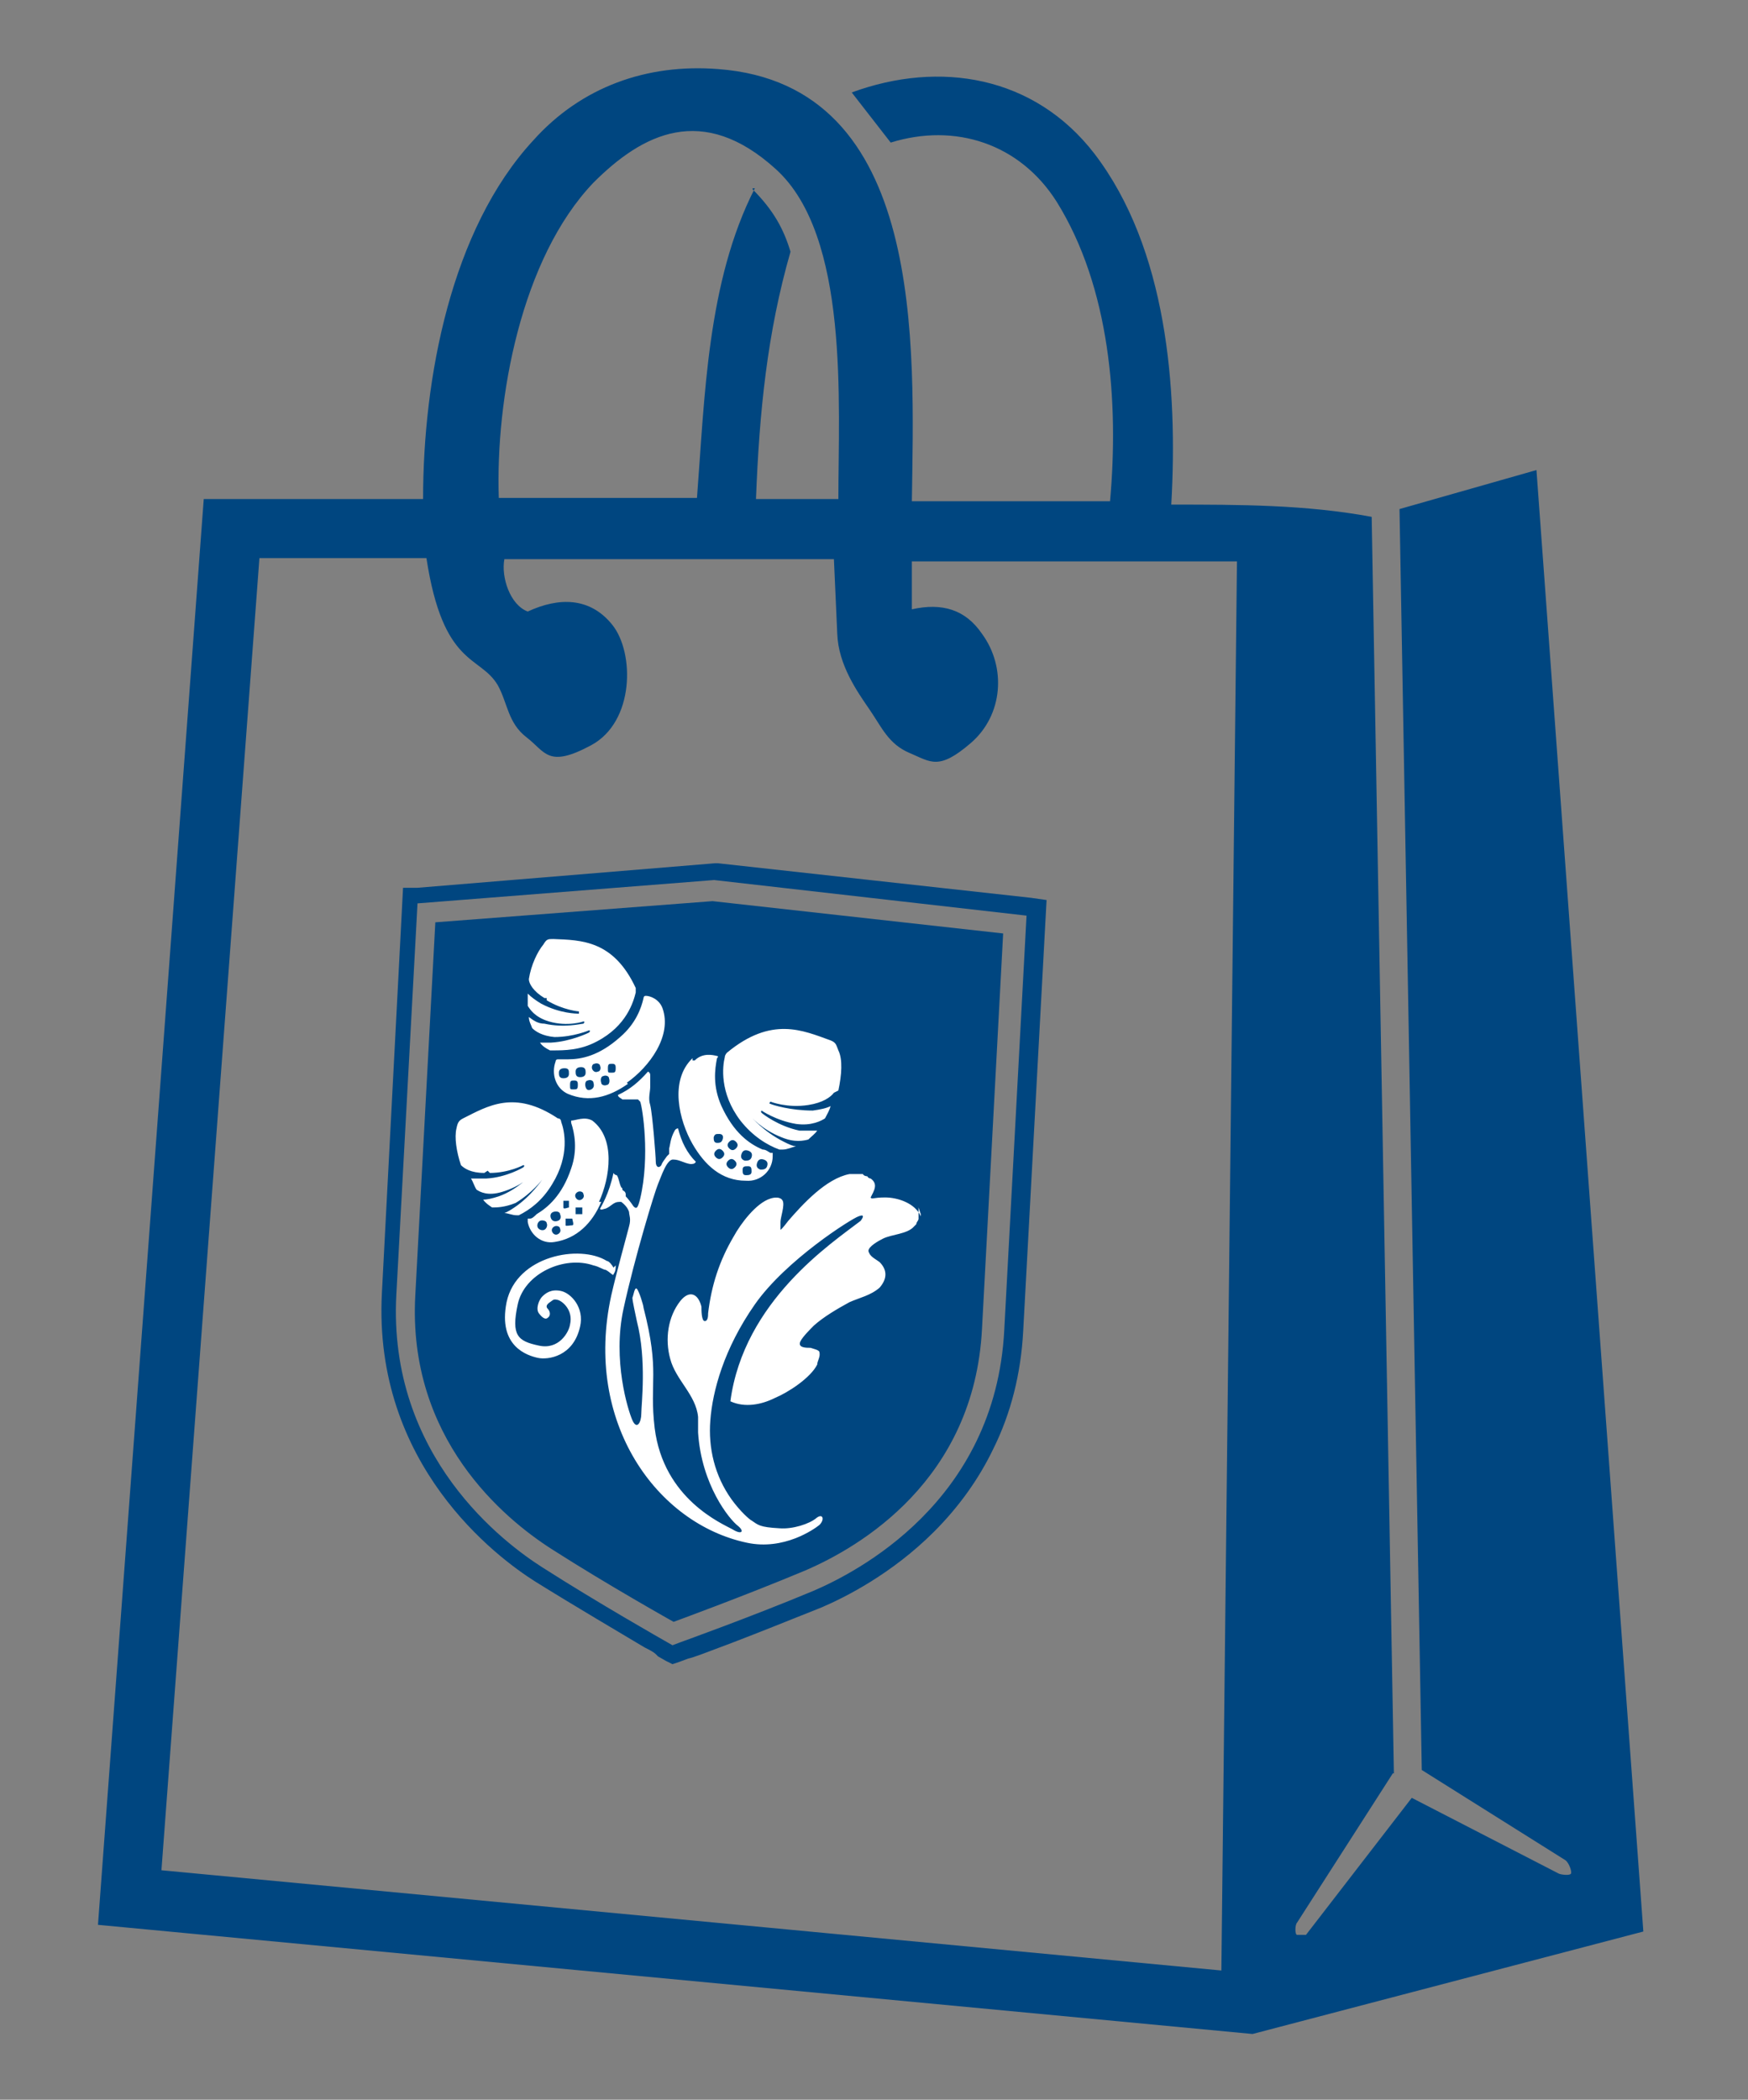 <?xml version="1.0" encoding="UTF-8"?>
<svg id="Layer_2" xmlns="http://www.w3.org/2000/svg" version="1.1" viewBox="0 0 157 188.5">
  <rect x="0" y="0" width="157" height="188.5" fill="#808080" stroke="none"/>
  <!-- Generator: Adobe Illustrator 30.1.0, SVG Export Plug-In . SVG Version: 2.1.1 Build 136)  -->
  <defs>
    <style>
      .st0 {
        fill: #fff;
      }

      .st1 {
        fill: #004680;
      }
    </style>
  </defs>
  <g>
    <path class="st1" d="M64.1,79l28.1,3.2-2,37.2c-.8,15.5-13.4,21.8-17.1,23.4-5.5,2.3-11.9,4.6-11.9,4.6l-.8.3-.7-.4s-6-3.4-11-6.6c-3.3-2.1-13.9-9.9-13.1-24.5l1.9-35.1,26.7-2.1M60.5,145.6s6.3-2.3,11.8-4.6c4.9-2.1,15.2-8.1,15.9-21.7l1.9-35.5-26.1-2.9-24.9,1.9-1.8,33.5c-.7,12.8,7.9,20,12.3,22.8,5,3.2,10.9,6.5,10.9,6.5M64.2,77.5h0l-26.7,2.2h-1.3c0,0-1.9,36.4-1.9,36.4-.8,15.4,10.3,23.7,13.8,25.9,3.7,2.3,7.8,4.7,9.8,5.9.4.2.8.4,1,.6h0l.2.2.7.4.6.3.6-.2.8-.3h0c.5-.1,1.5-.5,3.9-1.4,2.1-.8,5.1-2,8.1-3.2h0c2.1-.9,6.3-3,10.1-6.8,2.2-2.2,4-4.7,5.3-7.4,1.6-3.2,2.5-6.8,2.7-10.6l2.1-38.7-1.4-.2-28.1-3.1h-.2Z"/>
    <path class="st0" d="M55.3,113.6c0,.3,0,.5-.2.8,0,.2-.3-.2-.7-.4-.2,0-.6-.3-1.1-.4-2.6-.9-6.2.7-6.8,3.5s0,3.3,1.9,3.7c1.8.4,2.7-1.2,2.8-1.9.3-1.3-.7-2.1-1.1-2.2s-.4,0-.7.2-.4.4-.2.6.3.6,0,.8c-.2.2-.5,0-.8-.4s0-1.2.3-1.5.8-.7,1.7-.5,2.1,1.5,1.7,3.2c-.6,2.7-2.9,3-3.8,2.8s-3.6-1-2.8-5c.9-4.2,6.6-5.2,9-3.7.2,0,.5.4.6.6h0l.2-.2ZM82.7,109.2c-.5-1.2-2.1-1.7-3.2-1.7s-1.2.2-1.3,0c.3-.6.7-1.2,0-1.7,0,0-.2,0-.3-.2,0,0-.3,0-.4-.2h-1.2c-2.1.4-4.2,2.7-5.5,4.2,0,0-.6.8-.7.8h0v-.3c0-.2,0-.3,0-.4,0-.4.4-1.5.2-1.9-.2-.4-.8-.3-1.1-.2-1.3.4-2.7,2.3-3.3,3.4-1.3,2.2-2,4.4-2.3,6.9,0,.2,0,.7-.3.7s-.3-1-.3-1.3c-.3-1.2-1.1-1.5-1.9-.5-1.1,1.4-1.4,3.4-.9,5.2.5,1.9,2.3,3.2,2.5,5.2v1.4h0c.3,4.7,2.8,7.8,3.6,8.4.6.5.3.8-.5.3-.9-.5-6.2-2.7-7-9.1-.5-4.2.5-5-1-10.8,0-.2-.4-1.5-.6-1.7-.2-.2-.3.6-.4.8,0,.3.3,1.6.4,2.1.9,3.5.4,7.5.4,8.3s-.4,1.5-.8.6c-.4-.9-1.8-5.4-.8-10s2.8-10.5,3.1-11.2.8-2.3,1.4-2.2h0c.5,0,.9.3,1.5.4.2,0,.4,0,.5-.2-.8-.8-1.3-1.8-1.6-3,0,0-.2,0-.3.2-.4.7-.4,1.3-.5,1.6,0,0,0,.2,0,.3v.2c0,0,0,0-.2.2h0c-.2.3-.4.5-.5.8-.2.3-.5.2-.5-.3s-.3-4.3-.5-5.1c-.2-.6,0-1.2,0-1.6s0-.6,0-1.1q0-.2-.2-.3c-.8.9-1.6,1.6-2.7,2.1,0,.2.3.3.4.4.4,0,.7,0,1.1,0h.3s0,0,.2.2c.2.5.9,4.9,0,8.7-.2.8-.3,1-.6.7-.2-.3-.5-.7-.7-.9h0s0,0,0-.2c0,0,0-.2-.2-.3s0-.2-.2-.3c-.2-.4-.2-.8-.4-1.1,0,0-.2,0-.3-.2-.4,1.9-1.1,3-1.2,3.2,0,.2.4,0,.5,0,.5-.2.7-.6,1.2-.6h.2c.4.3.6.6.7.9,0,.3.2.6,0,1.3-.2.8-1.1,4-1.6,6.2-2.5,11.4,4.1,20.5,12.2,22.2,3.3.7,6-1.2,6.5-1.6.5-.5.3-1.1-.3-.6-.6.5-2.1,1-3.3.9-1.8-.1-1.9-.3-2.5-.7-.2-.1-1-.8-1.8-1.9-1.5-2.1-2.1-4.6-1.9-7.1h0c.2-2.6,1.2-6.4,4-10.4s8.7-7.7,9.3-7.9c.5-.2.5,0,.2.4-2.6,2-10.5,7.2-11.7,16.2,1.3.6,2.8.3,4-.3,1.2-.5,3.2-1.8,3.8-3,0-.3.3-.7.2-1.1,0-.2-.5-.3-.8-.4-.4,0-1.2,0-.9-.6.2-.4.9-1.1,1.2-1.4.9-.8,2.1-1.5,3.2-2.1.9-.4,1.9-.6,2.7-1.3.7-.8.7-1.6,0-2.3-.4-.3-.9-.5-1-1,0-.4.9-.9,1.3-1.1.8-.4,2.2-.4,2.8-1.1l.2-.2c0-.2.2-.3.2-.5h0v-1h0l.2.6ZM49.1,89.8c1.5.9,2.9,1,2.9,1,0,0,0,.2,0,.2-.2,0-1.7,0-3.4-.9-.5-.3-.9-.6-1.2-.9v1.1c.2.3.6,1,1.9,1.4,1.7.5,3.1,0,3.1,0,0,0,.2,0,0,.2-.2,0-1.7.4-3.5,0-.6,0-1-.3-1.4-.6,0,.4.2.7.3,1,.3.3.9.7,2,.8,1.7,0,3.1-.6,3.1-.6,0,0,.2,0,0,.2,0,0-1.6.8-3.4.9h-1c.2.3.5.5.9.7h.2c1.1,0,2.5,0,4-.8,2.7-1.4,3.3-3.6,3.5-4.4v-.4c-2-4.3-4.9-4.3-7.4-4.4-.5,0-.6,0-.9.5-.5.6-1.1,1.8-1.3,3.1,0,.4.4,1.1,1.4,1.7h.2ZM56.4,97.3c-1.7,1.2-3.5,1.7-5.4.9-1.1-.5-1.5-1.8-1.1-2.9,0,0,0-.2.2-.2h.9c1.2,0,2.8-.3,4.7-2,1.4-1.2,1.9-2.6,2.1-3.5,0,0,0-.2.2-.2.4,0,1.2.3,1.5,1.1.9,2.5-1.2,5.3-3.2,6.7h0ZM51.1,96.4c0-.3,0-.5-.4-.5s-.5.2-.5.4,0,.5.4.5.5-.2.5-.4ZM51.9,97.4c0-.2,0-.4-.3-.4s-.4,0-.4.4,0,.4.3.4.4,0,.4-.4ZM52.6,96.3c0-.2,0-.5-.4-.5s-.5.2-.5.4,0,.5.4.5.5-.2.5-.4ZM53.3,97.2c0-.2-.3-.3-.5-.2-.2,0-.3.3-.2.6s.3.3.5.2.3-.3.2-.6ZM53.9,95.7c0-.2-.3-.3-.5-.2-.2,0-.3.3-.2.5s.3.3.5.2c.2,0,.3-.3.2-.5ZM54.7,96.8c0-.2-.3-.3-.5-.2-.2,0-.3.3-.2.6,0,.2.3.3.5.2.2,0,.3-.3.2-.6ZM55.3,95.9c0-.2,0-.4-.3-.4s-.4,0-.4.4,0,.4.3.4.4,0,.4-.4ZM44,105.3c1.7,0,3-.7,3-.7,0,0,.2,0,0,.2,0,0-1.5.9-3.3,1-.6,0-1.1,0-1.4,0,.2.3.3.7.5,1,.3.2,1,.6,2.3.2,1.7-.5,2.7-1.5,2.7-1.5,0,0,.2,0,0,0s-1.3,1.3-3,1.9c-.6.2-1.1.3-1.4.3.2.3.5.5.8.7.4,0,1.1,0,2.1-.4,1.5-.9,2.4-2.1,2.4-2.1,0,0,.2,0,0,0,0,0-1,1.5-2.5,2.5-.3.2-.6.4-.9.5.3,0,.7.2,1.1.2h.2c1-.5,2.1-1.3,3-2.8,1.6-2.6,1.1-4.8.8-5.6,0,0,0-.3-.3-.3-3.9-2.6-6.3-1.1-8.5,0-.4.2-.5.4-.6.9-.2.8,0,2.1.4,3.3.3.3.9.7,2.1.7h0l.3-.2ZM54,107.9c-.8,1.9-2.2,3.3-4.2,3.6-1.2.2-2.2-.7-2.4-1.8v-.3h.2c.2,0,.4-.2.6-.4h0c1-.6,2.3-1.7,3.1-4.1.6-1.7.3-3.2,0-4.1,0,0,0-.2,0-.2.4,0,1.2-.4,1.9,0,2.1,1.6,1.6,5.1.6,7.3h.1ZM49.1,109.8c0-.2-.4-.3-.6-.2s-.3.4-.2.6.4.3.6.2.3-.4.2-.6ZM50.3,110.3c0-.2-.3-.3-.5-.2s-.3.3-.2.5.3.3.5.2.3-.3.2-.5h0ZM50.3,109c0-.2-.3-.3-.6-.2s-.3.4-.2.6.3.3.6.2.3-.4.2-.6ZM51.4,109.4c-.2,0-.4,0-.6,0,0,.2,0,.5,0,.6s.4,0,.6,0,0-.5,0-.6ZM51.1,107.8c-.2,0-.4,0-.5,0,0,.2,0,.4,0,.6s.4,0,.5,0c0-.2,0-.4,0-.6ZM52.3,108.4c-.2,0-.4,0-.6,0,0,.2,0,.5,0,.6.2,0,.4,0,.6,0,0-.2,0-.5,0-.6ZM52.4,107.2c0-.2-.3-.3-.5-.2s-.3.3-.2.5.3.3.5.2.3-.3.2-.5ZM75.3,97.9c.3-1.4.4-2.8,0-3.6-.2-.5-.2-.7-.7-.9-2.5-.9-5.3-2.2-9.3,1.1,0,0-.2.2-.2.4-.2.8-.5,3.2,1.4,5.7,1.1,1.4,2.4,2.2,3.5,2.6h.3c.4,0,.8-.2,1.2-.3-.3,0-.7-.2-1.1-.4-1.8-.9-2.9-2.2-3-2.3,0,0,0-.2,0,0,0,0,1,1.2,2.8,1.9,1.2.5,2,.3,2.4.2.3-.3.6-.5.8-.8h-1.6c-1.9-.4-3.3-1.5-3.4-1.6s0-.2,0-.2c0,0,1.3.9,3.1,1.2,1.4.2,2.3-.3,2.6-.5.2-.4.4-.7.5-1.1-.4.2-.9.3-1.6.4-2,0-3.6-.5-3.8-.6-.2,0,0-.2,0-.2,0,0,1.5.6,3.4.3,1.3-.2,2-.7,2.3-1.1h0ZM62.4,95.2c.7-.7,1.6-.5,2-.4,0,0,.2,0,0,.2-.2,1-.4,2.5.4,4.3,1.1,2.4,2.5,3.4,3.7,3.9h0c.3,0,.5.2.7.3h.2s0,.2,0,.3c0,1.3-1.1,2.3-2.4,2.2-2.2,0-3.7-1.4-4.8-3.3-1.2-2.1-2.1-5.7,0-7.7h0v.2ZM68.3,105c.2,0,.5,0,.6-.3s0-.5-.3-.6-.5,0-.6.3,0,.5.3.6ZM67,105.5c.2,0,.5,0,.5-.3s0-.5-.3-.5-.5,0-.5.3,0,.5.3.5ZM66.9,104.2c.2,0,.5,0,.6-.3s0-.5-.3-.6-.5,0-.6.3,0,.5.3.6ZM65.4,104.8c.2.2.4.2.6,0s.2-.4,0-.6-.4-.2-.6,0-.2.4,0,.6ZM65.5,103.1c.2.2.4.2.6,0s.2-.4,0-.6-.4-.2-.6,0-.2.4,0,.6ZM64.3,103.9c.2.2.4.2.6,0s.2-.4,0-.6-.4-.2-.6,0-.2.4,0,.6ZM64.4,102.6c.2,0,.4,0,.5-.3s0-.5-.3-.5-.4,0-.5.3c0,.2,0,.5.3.5Z"/>
  </g>
  <path class="st1" d="M125.1,159.2l-8.6,13.4c-.2.2-.2,1.1,0,1.1h.8l9.5-12.3,13.2,6.8c.2.1,1,.2,1.1,0s-.2-1-.5-1.2l-12.9-8.1-2-113.2,12.3-3.5,9.6,131.2-35.1,9.2-103.7-9.8L18.3,44.8h19.7c0-10.8,2.5-24.2,9.9-32.2,4.3-4.8,10.2-6.9,16.6-6.4,18.7,1.4,17.6,24.9,17.4,38.8h17.8c.8-8.9,0-19.2-4.8-26.9-3.3-5.2-9.1-7.1-14.9-5.3l-3.5-4.5c7.9-2.9,16.4-1.5,21.8,5.5,6.5,8.5,7.5,21,6.9,31.5,6.1,0,12.1,0,18,1.1l2,113.1v-.3ZM67.6,17c1.9,1.9,2.8,3.6,3.4,5.6-2.1,7.3-2.8,14.4-3.1,22.2h7.4c0-8.6,1-23.6-5.6-29.6s-12-3.2-16.4,1.2c-6.5,6.8-8.8,19.4-8.5,28.3h17.8c.7-9,.9-19.4,5.2-27.8h-.2ZM75.2,56.9l-.3-6.7h-29.6c-.3,1.6.5,4.1,2.1,4.7,2.8-1.3,5.6-1.3,7.6,1.2s2,8.7-1.9,10.8-4.1.6-5.8-.7-1.7-3.1-2.6-4.7c-1.6-2.7-4.9-1.6-6.4-11.4h-15l-8.8,117.8,95.2,9,1.4-126.5h-29.2v4.3c2.7-.6,4.8,0,6.3,2.2,2.2,3,1.9,7.3-1,9.8s-3.6,1.7-5.5.9-2.5-2.3-3.6-3.9-2.8-4-2.9-6.8h0Z"/>
</svg>